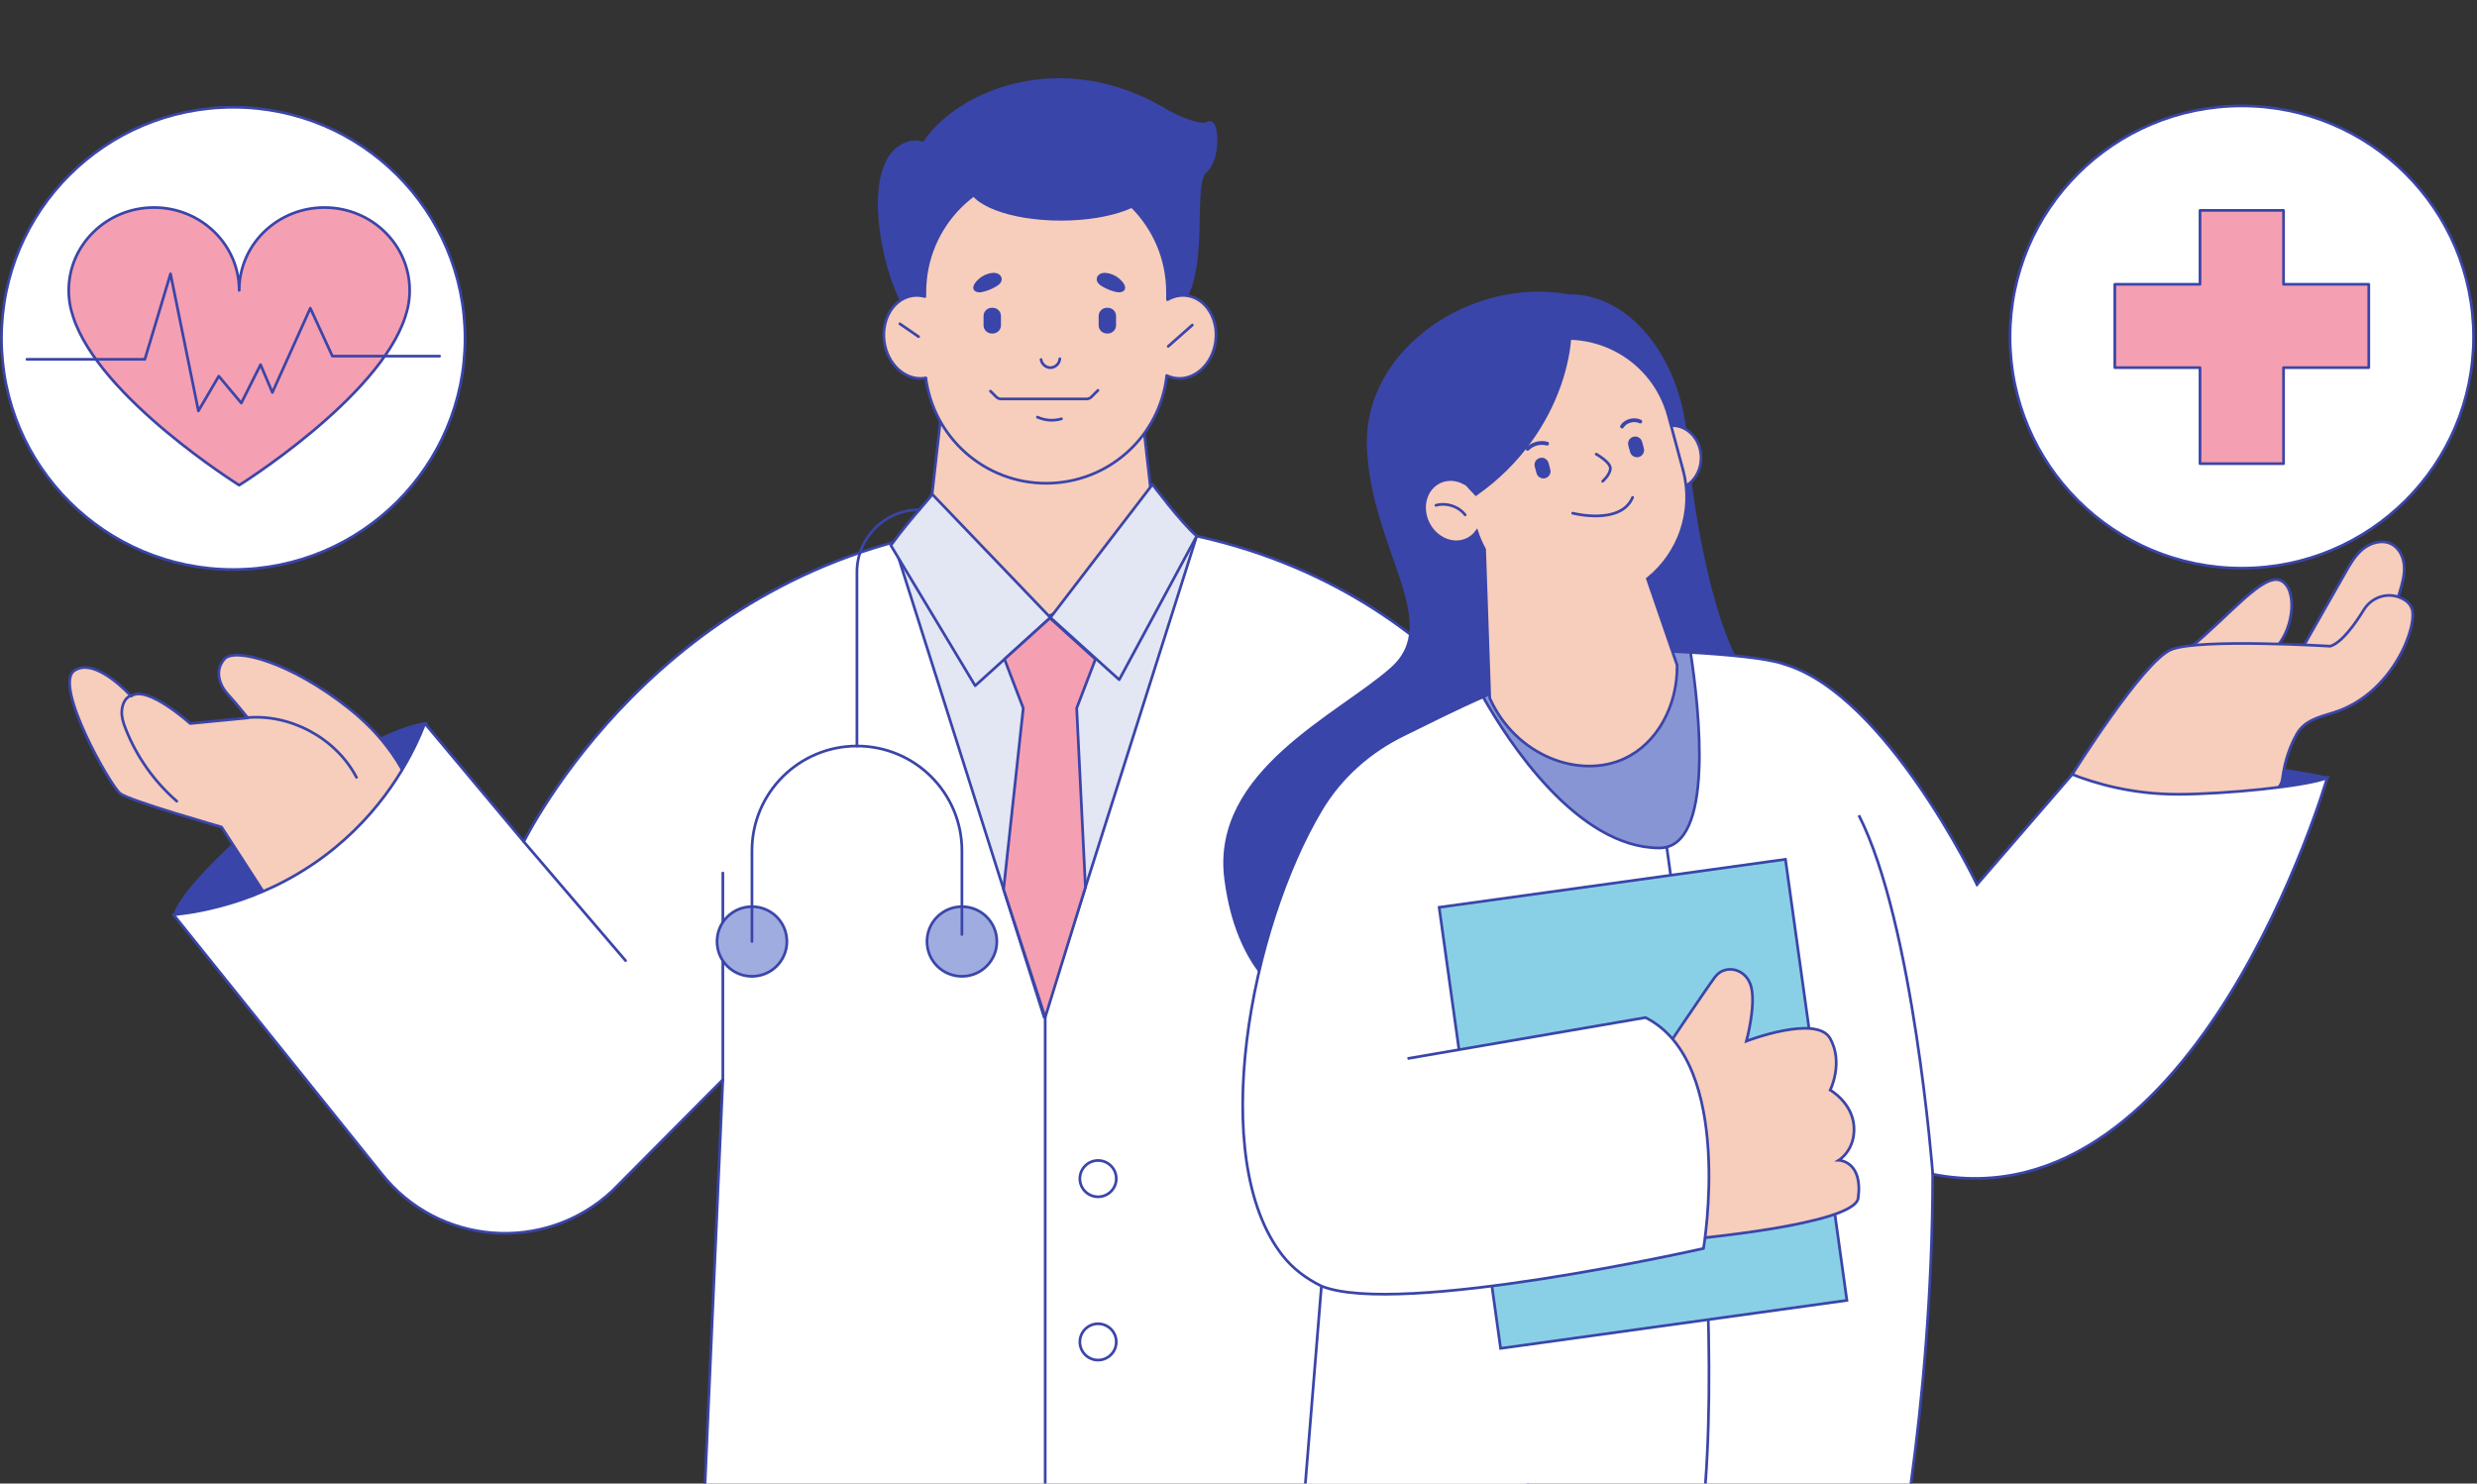 <svg width="601" height="360" viewBox="0 0 601 360" fill="none" xmlns="http://www.w3.org/2000/svg">
<rect x="0" y="0" width="601" height="360" fill="#333333" stroke="none"/>
<g clip-path="url(#clip0_591_60432)">
<path d="M56.595 138.204C87.651 138.204 112.827 113.092 112.827 82.114C112.827 51.137 87.651 26.024 56.595 26.024C25.539 26.024 0.363 51.137 0.363 82.114C0.363 113.092 25.539 138.204 56.595 138.204Z" fill="white" stroke="#3A45A9" stroke-width="0.66" stroke-linecap="round" stroke-linejoin="round"/>
<path d="M93.335 56.252C89.599 52.606 84.431 50.358 78.716 50.358C67.721 50.358 58.716 58.713 58.077 69.244C58.046 69.639 58.036 70.054 58.036 70.469C58.036 70.054 58.026 69.649 57.995 69.244C57.356 58.713 48.351 50.358 37.356 50.358C31.641 50.358 26.463 52.606 22.738 56.252C18.991 59.887 16.677 64.91 16.677 70.469C16.677 71.816 16.809 73.133 17.073 74.409C17.083 74.449 17.083 74.49 17.103 74.53C17.174 74.864 17.235 75.178 17.337 75.502C17.459 75.968 17.601 76.424 17.743 76.859C24.108 96.555 58.036 117.739 58.036 117.739C58.036 117.739 91.974 96.555 98.329 76.859C98.482 76.424 98.614 75.968 98.736 75.502C98.827 75.178 98.898 74.864 98.969 74.53C98.979 74.49 98.979 74.449 98.999 74.409C99.263 73.133 99.395 71.816 99.395 70.469C99.395 64.91 97.081 59.887 93.335 56.252Z" fill="#F59FB2" stroke="#3A45A9" stroke-width="0.66" stroke-linecap="round" stroke-linejoin="round"/>
<path d="M6.535 87.198H35.144L41.377 66.449L48.138 99.714L53.082 91.278L58.544 97.81L63.224 88.494L66.087 95.238L75.295 74.783L80.645 86.418H106.654" stroke="#3A45A9" stroke-width="0.66" stroke-linecap="round" stroke-linejoin="round"/>
<path d="M543.932 137.88C574.988 137.88 600.164 112.768 600.164 81.79C600.164 50.812 574.988 25.7 543.932 25.7C512.876 25.7 487.7 50.812 487.7 81.79C487.7 112.768 512.876 137.88 543.932 137.88Z" fill="white" stroke="#3A45A9" stroke-width="0.66" stroke-linecap="round" stroke-linejoin="round"/>
<path d="M574.743 68.99H554.063V51.057H533.79V68.99H513.12V89.213H533.79V112.513H554.063V89.213H574.743V68.99Z" fill="#F59FB2" stroke="#3A45A9" stroke-width="0.66" stroke-linecap="round" stroke-linejoin="round"/>
<path d="M42.413 221.98C45.114 212.329 84.585 178.183 103.396 175.55L106.34 218.334L72.392 238.749L43.205 221.98" fill="#3A45A9"/>
<path d="M42.413 221.98C45.114 212.329 84.585 178.183 103.396 175.55L106.34 218.334L72.392 238.749L43.205 221.98" stroke="#3A45A9" stroke-width="0.66" stroke-linecap="round" stroke-linejoin="round"/>
<path d="M101.163 195.904C101.163 195.904 99.214 183.55 84.889 172.087C70.565 160.614 56.941 157.09 54.464 159.915C51.986 162.74 53.225 166.264 55.347 168.563C57.469 170.862 60.118 174.214 60.118 174.214L46.139 175.571C46.139 175.571 35.703 166.102 31.814 168.928C31.814 168.928 23.145 159.227 18.018 162.751C12.891 166.285 26.86 190.811 29.165 192.573C31.469 194.335 53.753 200.694 53.753 200.694L71.093 227.519L101.163 195.935V195.904Z" fill="#F7CDBC" stroke="#3A45A9" stroke-width="0.66" stroke-linecap="round" stroke-linejoin="round"/>
<path d="M31.501 168.907C30.202 169.514 29.623 171.185 29.552 172.613C29.481 174.041 29.938 175.438 30.456 176.775C33.095 183.539 37.4 189.656 42.892 194.425" stroke="#3A45A9" stroke-width="0.66" stroke-linecap="round" stroke-linejoin="round"/>
<path d="M59.416 174.193C70.228 173.029 81.466 179.024 86.502 188.644" stroke="#3A45A9" stroke-width="0.66" stroke-linecap="round" stroke-linejoin="round"/>
<path d="M370.648 185.261V388.993H169.79L175.384 261.998L148.563 288.985C132.248 304.266 106.32 302.291 92.513 284.732C75.712 263.811 58.91 242.89 42.108 221.979C48.758 221.29 65.418 218.668 81.143 205.827C94.635 194.81 100.665 181.818 103.092 175.55L127.081 204.238C132.675 193.483 169.202 129.606 249.748 126.629C337.695 123.369 370.658 185.261 370.658 185.261H370.648Z" fill="white" stroke="#3A45A9" stroke-width="0.66" stroke-linecap="round" stroke-linejoin="round"/>
<path d="M290.357 130.093L253.353 246.89L216.826 131.581C226.856 128.837 237.81 127.065 249.729 126.629C264.855 126.072 278.368 127.429 290.347 130.093H290.357Z" fill="#E3E6F3" stroke="#3A45A9" stroke-width="0.66" stroke-linecap="round" stroke-linejoin="round"/>
<path d="M222.876 37.77C227.12 25.77 254.378 9.568 283.453 27.269C283.453 27.269 290.874 31.319 293.128 29.972C295.382 28.626 295.839 38.701 292.377 41.537C288.915 44.372 292.823 64.169 287.118 72.868C281.402 81.566 239.607 55.066 239.607 55.066L222.886 37.77H222.876Z" fill="#3A45A9" stroke="#3A45A9" stroke-width="0.929" stroke-miterlimit="10"/>
<path d="M220.611 75.561C215.545 70.012 208.662 42.417 218.337 35.815C228.022 29.213 235.23 50.964 235.23 50.964L224.347 75.561H220.601H220.611Z" fill="#3A45A9" stroke="#3A45A9" stroke-width="0.929" stroke-miterlimit="10"/>
<path d="M281.259 137.17L251.717 150.749L224.215 137.17L228.976 94.913H276.498L281.259 137.17Z" fill="#F7CDBC" stroke="#3A45A9" stroke-width="0.66" stroke-linecap="round" stroke-linejoin="round"/>
<path d="M287.97 71.744C286.325 71.521 284.711 71.896 283.28 72.716V70.893C283.28 54.671 270.102 41.527 253.839 41.527C237.575 41.527 224.398 54.671 224.398 70.893V71.957C223.474 71.703 222.51 71.612 221.535 71.744C216.926 72.362 213.809 77.354 214.55 82.883C215.302 88.412 219.647 92.391 224.246 91.774C224.378 91.754 224.51 91.723 224.641 91.693C226.509 106.123 238.854 117.272 253.829 117.272C269.006 117.272 281.493 105.819 283.087 91.116C283.757 91.44 284.478 91.672 285.239 91.774C289.848 92.391 294.183 88.412 294.934 82.883C295.685 77.354 292.559 72.362 287.95 71.744H287.97Z" fill="#F7CDBC" stroke="#3A45A9" stroke-width="0.66" stroke-linecap="round" stroke-linejoin="round"/>
<path d="M240.865 74.691H240.642C239.537 74.691 238.642 75.584 238.642 76.686V78.934C238.642 80.036 239.537 80.929 240.642 80.929H240.865C241.969 80.929 242.865 80.036 242.865 78.934V76.686C242.865 75.584 241.969 74.691 240.865 74.691Z" fill="#3A45A9"/>
<path d="M268.792 74.691H268.568C267.464 74.691 266.568 75.584 266.568 76.686V78.934C266.568 80.036 267.464 80.929 268.568 80.929H268.792C269.896 80.929 270.792 80.036 270.792 78.934V76.686C270.792 75.584 269.896 74.691 268.792 74.691Z" fill="#3A45A9"/>
<path d="M240.792 66.711C241.158 66.671 241.533 66.681 241.868 66.812C242.203 66.944 242.498 67.227 242.569 67.582C242.63 67.896 242.498 68.23 242.295 68.473C242.092 68.716 241.818 68.898 241.543 69.07C240.609 69.638 239.584 70.063 238.528 70.336C238.173 70.427 237.807 70.508 237.442 70.458C235.736 70.245 237.087 68.675 237.747 68.078C238.589 67.319 239.665 66.812 240.792 66.701V66.711Z" fill="#3A45A9" stroke="#3A45A9" stroke-width="0.929" stroke-miterlimit="10"/>
<path d="M268.356 66.711C267.991 66.671 267.615 66.681 267.28 66.812C266.945 66.944 266.65 67.227 266.579 67.582C266.518 67.896 266.65 68.23 266.853 68.473C267.057 68.716 267.331 68.898 267.605 69.07C268.539 69.638 269.564 70.063 270.62 70.336C270.975 70.427 271.341 70.508 271.706 70.458C273.412 70.245 272.061 68.675 271.402 68.078C270.559 67.319 269.483 66.812 268.356 66.701V66.711Z" fill="#3A45A9" stroke="#3A45A9" stroke-width="0.929" stroke-miterlimit="10"/>
<path d="M252.59 87.247C252.742 88.361 253.828 89.272 254.955 89.222C256.082 89.171 257.087 88.189 257.148 87.065" stroke="#3A45A9" stroke-width="0.66" stroke-miterlimit="10" stroke-linecap="round"/>
<path d="M240.316 94.912L241.758 96.35C242.052 96.644 242.458 96.806 242.875 96.806H263.656C264.072 96.806 264.478 96.644 264.773 96.35L266.397 94.73" fill="#F7CDBC"/>
<path d="M240.316 94.912L241.758 96.35C242.052 96.644 242.458 96.806 242.875 96.806H263.656C264.072 96.806 264.478 96.644 264.773 96.35L266.397 94.73" stroke="#3A45A9" stroke-width="0.66" stroke-linecap="round" stroke-linejoin="round"/>
<path d="M251.717 101.221C253.524 102.051 255.635 102.203 257.544 101.636" stroke="#3A45A9" stroke-width="0.66" stroke-linecap="round" stroke-linejoin="round"/>
<path d="M218.336 78.58C219.849 79.623 221.361 80.656 222.874 81.698" stroke="#3A45A9" stroke-width="0.66" stroke-linecap="round" stroke-linejoin="round"/>
<path d="M283.452 84.047L289.3 78.873" stroke="#3A45A9" stroke-width="0.66" stroke-linecap="round" stroke-linejoin="round"/>
<path d="M257.413 53.07C269.664 53.07 279.595 49.275 279.595 44.594C279.595 39.913 269.664 36.119 257.413 36.119C245.162 36.119 235.23 39.913 235.23 44.594C235.23 49.275 245.162 53.07 257.413 53.07Z" fill="#3A45A9" stroke="#3A45A9" stroke-width="0.929" stroke-miterlimit="10"/>
<path d="M127.07 204.237L151.78 233.107" stroke="#3A45A9" stroke-width="0.66" stroke-linecap="round" stroke-linejoin="round"/>
<path d="M216.156 132.36L236.612 166.405L254.865 149.869L226.155 119.895C226.379 120.158 221.1 125.525 216.146 132.35L216.156 132.36Z" fill="#E3E6F3" stroke="#3A45A9" stroke-width="0.66" stroke-linecap="round" stroke-linejoin="round"/>
<path d="M290.357 130.091L271.555 164.946L254.865 149.868L279.636 117.545C279.636 117.545 286.377 126.618 290.357 130.081V130.091Z" fill="#E3E6F3" stroke="#3A45A9" stroke-width="0.66" stroke-linecap="round" stroke-linejoin="round"/>
<path d="M253.598 246.889V388.992" stroke="#3A45A9" stroke-width="0.66" stroke-linecap="round" stroke-linejoin="round"/>
<path d="M266.428 290.423C268.867 290.423 270.844 288.451 270.844 286.018C270.844 283.585 268.867 281.613 266.428 281.613C263.989 281.613 262.012 283.585 262.012 286.018C262.012 288.451 263.989 290.423 266.428 290.423Z" stroke="#3A45A9" stroke-width="0.66" stroke-linecap="round" stroke-linejoin="round"/>
<path d="M266.428 330.047C268.867 330.047 270.844 328.075 270.844 325.642C270.844 323.209 268.867 321.237 266.428 321.237C263.989 321.237 262.012 323.209 262.012 325.642C262.012 328.075 263.989 330.047 266.428 330.047Z" stroke="#3A45A9" stroke-width="0.66" stroke-linecap="round" stroke-linejoin="round"/>
<path d="M175.385 261.988V211.852" stroke="#3A45A9" stroke-width="0.66" stroke-linecap="round" stroke-linejoin="round"/>
<path d="M265.789 159.965L254.865 150.081V149.869L254.753 149.98L254.642 149.869V150.081L243.728 159.965L248.276 171.843L243.505 215.801L253.596 246.889L263.362 215.305L261.24 171.843L265.789 159.965Z" fill="#F59FB2" stroke="#3A45A9" stroke-width="0.66" stroke-linecap="round" stroke-linejoin="round"/>
<path d="M233.393 236.926C238.075 236.926 241.87 233.14 241.87 228.47C241.87 223.8 238.075 220.015 233.393 220.015C228.711 220.015 224.916 223.8 224.916 228.47C224.916 233.14 228.711 236.926 233.393 236.926Z" fill="#9FACE0" stroke="#3A45A9" stroke-width="0.66" stroke-linecap="round" stroke-linejoin="round"/>
<path d="M182.451 236.926C187.132 236.926 190.928 233.14 190.928 228.47C190.928 223.8 187.132 220.015 182.451 220.015C177.769 220.015 173.974 223.8 173.974 228.47C173.974 233.14 177.769 236.926 182.451 236.926Z" fill="#9FACE0" stroke="#3A45A9" stroke-width="0.66" stroke-linecap="round" stroke-linejoin="round"/>
<path d="M182.45 228.47V206.445C182.45 192.41 193.851 181.038 207.922 181.038C221.992 181.038 233.393 192.41 233.393 206.445V226.769" stroke="#3A45A9" stroke-width="0.66" stroke-linecap="round" stroke-linejoin="round"/>
<path d="M207.922 181.038V138.811C207.922 130.467 214.703 123.703 223.069 123.703" stroke="#3A45A9" stroke-width="0.66" stroke-linecap="round" stroke-linejoin="round"/>
<path d="M380.377 71.878C358.093 67.645 330.967 84.434 332.134 108.93C333.302 133.426 350.611 150.924 337.748 162.357C324.886 173.789 294.247 187.318 297.516 213.211C300.795 239.104 315.993 244.005 315.993 244.005L392.701 195.713L380.367 71.878H380.377Z" fill="#3A45A9" stroke="#3A45A9" stroke-width="0.929" stroke-miterlimit="10"/>
<path d="M502.801 187.915C519.907 179.196 564.657 188.756 564.657 188.756L537.703 211.428L502.801 187.905V187.915Z" fill="#3A45A9" stroke="#3A45A9" stroke-width="0.66" stroke-miterlimit="10"/>
<path d="M380.378 71.878C394.804 71.483 407.423 86.834 408.916 106.662C410.408 126.489 416.398 157.84 425.159 165.941C433.92 174.042 399.616 174.468 399.241 175.541C398.865 176.614 370.643 88.748 370.643 88.748L380.368 71.878H380.378Z" fill="#3A45A9" stroke="#3A45A9" stroke-width="0.929" stroke-miterlimit="10"/>
<path d="M531.825 156.818C540.911 149.355 549.073 139.127 553.256 140.828C557.439 142.53 556.677 152.16 552.495 156.818C548.312 161.476 531.825 156.818 531.825 156.818Z" fill="#F7CDBC" stroke="#3A45A9" stroke-width="0.66" stroke-miterlimit="10"/>
<path d="M557.976 158.438C561.671 151.937 565.377 145.436 569.072 138.935C570.28 136.808 571.539 134.621 573.468 133.112C575.397 131.603 578.179 130.905 580.331 132.069C582.179 133.061 583.163 135.208 583.316 137.294C583.468 139.38 582.899 141.446 582.311 143.451C580.504 149.618 578.392 155.694 575.976 161.648C569.986 160.858 563.874 159.319 557.875 158.539C557.743 158.711 558.098 158.276 557.966 158.438H557.976Z" fill="#F7CDBC" stroke="#3A45A9" stroke-width="0.66" stroke-miterlimit="10"/>
<path d="M585.173 147.643C584.645 146.185 583.315 145.324 581.823 144.828C578.696 143.795 575.265 145.172 573.539 147.977C571.468 151.35 568.219 155.927 565.417 156.808C565.417 156.808 533.692 154.884 526.86 157.608C520.017 160.332 502.81 187.906 502.81 187.906C507.632 203.926 552.504 199.551 553.803 188.928C554.362 184.341 555.823 180.706 557.316 178.073C559.113 174.883 562.646 174.022 566.148 172.939C580.625 168.473 586.706 151.795 585.183 147.633L585.173 147.643Z" fill="#F7CDBC" stroke="#3A45A9" stroke-width="0.66" stroke-miterlimit="10"/>
<path d="M502.8 187.916L479.684 214.659C479.684 214.659 457.664 168.534 432.933 161.182C425.157 158.276 393.016 157.618 393.016 157.618C367.016 164.453 351.666 172.969 340.723 178.255C332.418 182.265 325.352 188.493 320.622 196.381C303.343 225.211 292.744 281.2 311.221 304.713C313.667 307.832 316.876 310.252 320.622 312.095L314.358 388.995H458.679C458.679 388.995 468.821 344.104 468.943 284.946C533.083 297.574 564.646 188.766 564.646 188.766C559.306 190.852 539.784 192.716 528.555 192.746C517.155 192.776 508.16 190.022 502.79 187.926L502.8 187.916Z" fill="white" stroke="#3A45A9" stroke-width="0.66" stroke-miterlimit="10"/>
<path d="M404.437 205.778C404.437 205.778 423.776 338.382 409.259 388.994" stroke="#3A45A9" stroke-width="0.66" stroke-linecap="round" stroke-linejoin="round"/>
<path d="M433.21 208.531L349.187 220.176L364.095 327.206L448.118 315.561L433.21 208.531Z" fill="#89D0E6" stroke="#3A45A9" stroke-width="0.66" stroke-miterlimit="10"/>
<path d="M402.579 256.946C402.579 256.946 413.675 240.349 416.132 237.068C418.599 233.787 423.939 235.023 424.964 239.731C425.99 244.44 423.736 252.642 423.736 252.642C423.736 252.642 440.781 246.091 444.07 252.025C447.36 257.969 444.07 264.521 444.07 264.521C444.07 264.521 449.41 267.538 449.827 273.3C450.233 279.072 446.152 281.553 446.152 281.553C446.152 281.553 452.08 281.725 450.852 290.748C449.959 297.259 409.259 300.783 409.259 300.783L402.579 256.936V256.946Z" fill="#F7CDBC" stroke="#3A45A9" stroke-width="0.66" stroke-miterlimit="10"/>
<path d="M320.634 312.095C339.415 319.669 413.322 302.961 413.322 302.961C413.322 302.961 421.027 257.858 399.251 246.932L341.506 256.876" fill="white"/>
<path d="M320.634 312.095C339.415 319.669 413.322 302.961 413.322 302.961C413.322 302.961 421.027 257.858 399.251 246.932L341.506 256.876" stroke="#3A45A9" stroke-width="0.66" stroke-miterlimit="10"/>
<path d="M402.57 205.778C382.631 205.687 365.972 179.946 359.84 169.121C368.55 165.303 379.291 161.223 393.007 157.607C393.007 157.607 401.118 157.769 410.184 158.316C412.285 172.007 416.092 205.829 402.56 205.778H402.57Z" fill="#8895D5" stroke="#3A45A9" stroke-width="0.66" stroke-linecap="round" stroke-linejoin="round"/>
<path d="M406.189 118.735C409.955 118.598 412.88 115.03 412.724 110.765C412.568 106.501 409.39 103.155 405.624 103.292C401.859 103.429 398.933 106.997 399.089 111.262C399.245 115.526 402.424 118.872 406.189 118.735Z" fill="#F7CDBC" stroke="#3A45A9" stroke-width="0.66" stroke-miterlimit="10"/>
<path d="M408.374 114.094L404.811 100.879C401.167 87.37 387.228 79.36 373.685 82.996L372.304 83.37C358.762 87.006 350.731 100.909 354.376 114.418L355.107 117.142C353.259 116.2 351.137 116.068 349.269 116.97C345.879 118.61 344.64 123.056 346.508 126.893C348.376 130.731 352.64 132.514 356.031 130.873C356.965 130.417 357.736 129.749 358.315 128.939C358.822 130.478 359.462 131.936 360.213 133.303C360.63 145.344 361.046 157.384 361.462 169.424C367.797 183.5 383.269 189.13 394.151 184.077C401.999 180.431 407.034 171.409 406.923 161.424L399.715 140.453C407.349 134.346 411.075 124.119 408.364 114.094H408.374Z" fill="#F7CDBC" stroke="#3A45A9" stroke-width="0.66" stroke-miterlimit="10"/>
<path d="M379.625 71.878C383.381 80.516 379.422 104.819 358.123 119.796L344.986 105.771C344.986 105.771 358.874 77.579 379.615 71.878H379.625Z" fill="#3A45A9" stroke="#3A45A9" stroke-width="0.929" stroke-miterlimit="10"/>
<path d="M468.954 284.945C468.954 284.945 464.294 223.863 451.016 197.849" stroke="#3A45A9" stroke-width="0.66" stroke-miterlimit="10"/>
<path d="M375.728 112.356C375.478 111.433 374.528 110.885 373.605 111.133C372.682 111.381 372.136 112.33 372.385 113.254L372.807 114.818C373.056 115.742 374.006 116.29 374.929 116.042C375.852 115.794 376.399 114.845 376.15 113.921L375.728 112.356Z" fill="#3A45A9"/>
<path d="M398.43 107.217C398.181 106.293 397.23 105.746 396.307 105.993C395.384 106.241 394.838 107.191 395.087 108.114L395.509 109.679C395.758 110.602 396.708 111.15 397.631 110.902C398.555 110.654 399.101 109.705 398.852 108.781L398.43 107.217Z" fill="#3A45A9"/>
<path d="M381.584 124.535C381.584 124.535 393.269 127.552 396.122 120.707" stroke="#3A45A9" stroke-width="0.66" stroke-linecap="round" stroke-linejoin="round"/>
<path d="M393.555 103.502C394.418 102.114 396.478 101.557 397.991 102.297" stroke="#3A45A9" stroke-width="0.92" stroke-miterlimit="10" stroke-linecap="round"/>
<path d="M370.651 108.919C371.839 107.694 373.727 107.198 375.372 107.664" stroke="#3A45A9" stroke-width="0.92" stroke-miterlimit="10" stroke-linecap="round"/>
<path d="M348.408 122.62C350.946 121.901 353.87 122.863 355.494 124.939" stroke="#3A45A9" stroke-width="0.66" stroke-miterlimit="10" stroke-linecap="round"/>
<path d="M387.301 110.206C387.301 110.206 390.671 112.089 390.722 113.598C390.773 115.107 388.854 116.788 388.854 116.788" stroke="#3A45A9" stroke-width="0.66" stroke-linecap="round" stroke-linejoin="round"/>
</g>
<defs>
<clipPath id="clip0_591_60432">
<rect width="601" height="359.485" fill="white" transform="translate(0 0.515)"/>
</clipPath>
</defs>
</svg>
